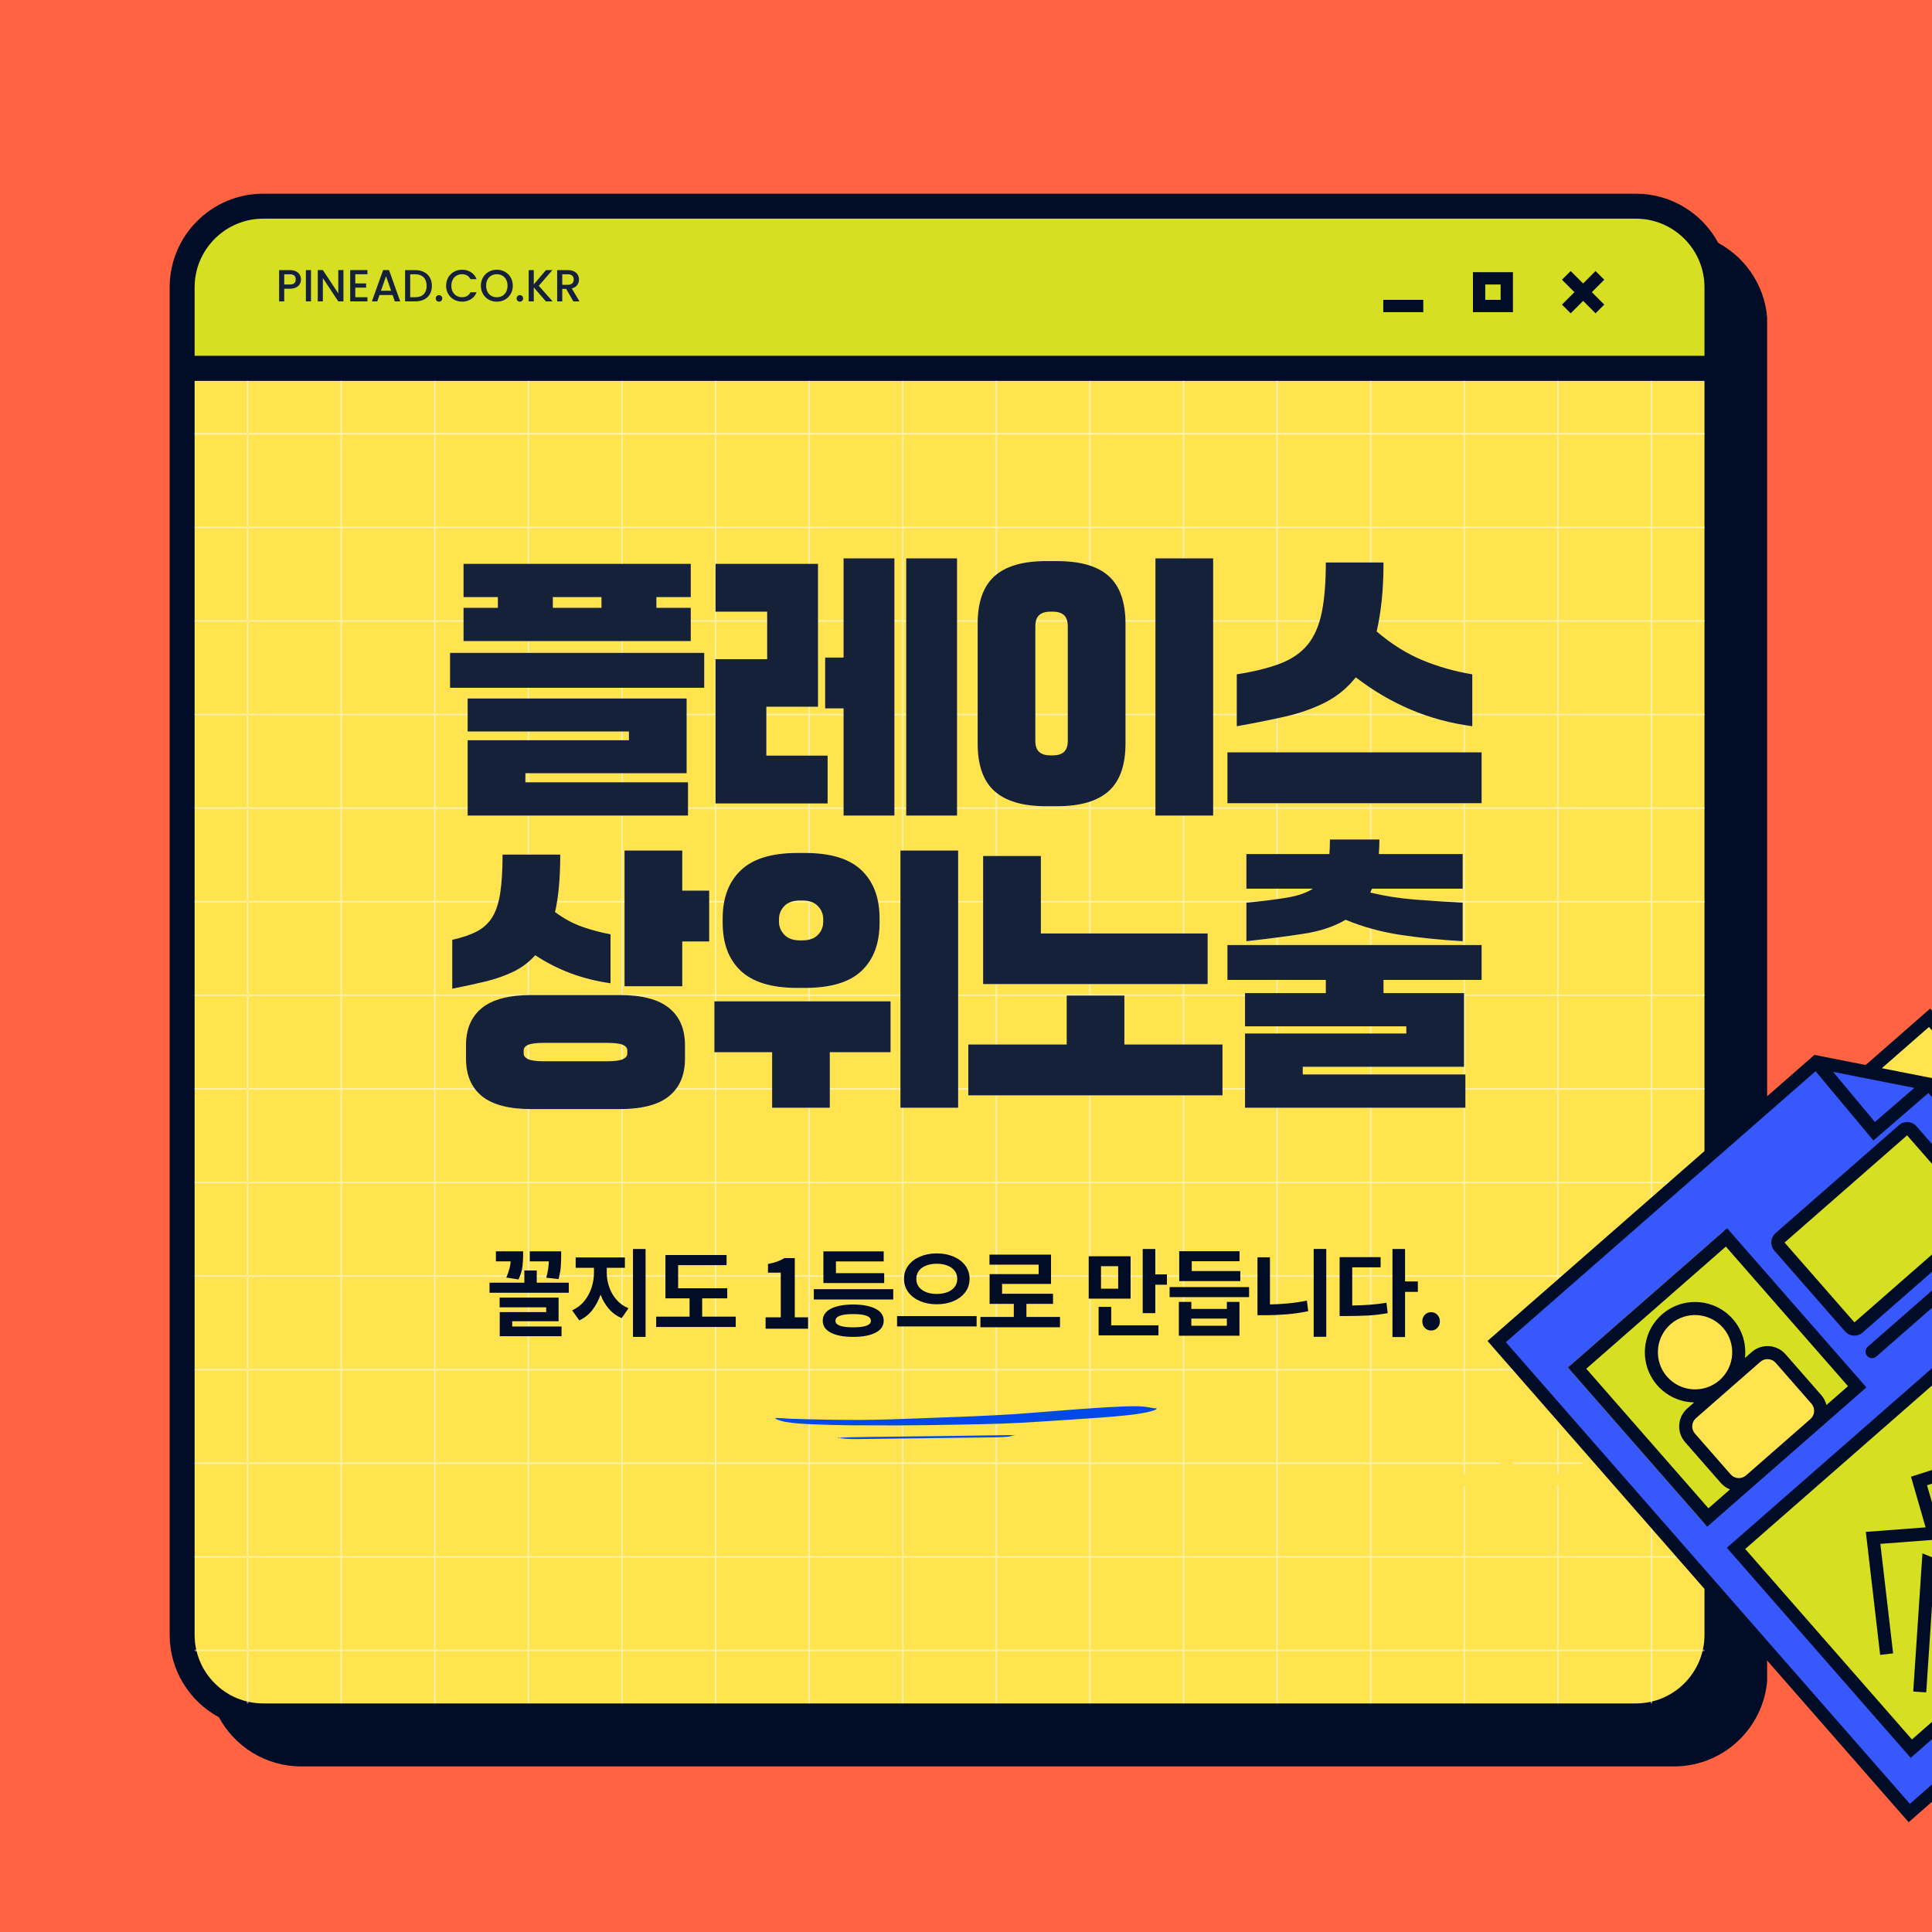 <svg xmlns="http://www.w3.org/2000/svg" xmlns:xlink="http://www.w3.org/1999/xlink" width="1080" viewBox="0 0 810 810" height="1080" preserveAspectRatio="xMidYMid meet"><defs><filter x="0%" y="0%" width="100%" height="100%" id="54d3d49d2c"></filter><filter x="0%" y="0%" width="100%" height="100%" id="3c76148e29"></filter><g></g><clipPath id="ca2f68da5f"><path d="M 71.133 81 L 740.883 81 L 740.883 741 L 71.133 741 Z M 71.133 81 " clip-rule="nonzero"></path></clipPath><mask id="30cdd99a35"><g filter="url(#54d3d49d2c)"><rect x="-81" width="972" fill="#000000" y="-81" height="972" fill-opacity="0.5"></rect></g></mask><clipPath id="454861c4ba"><path d="M 0.359 1 L 633.719 1 L 633.719 556.238 L 0.359 556.238 Z M 0.359 1 " clip-rule="nonzero"></path></clipPath><clipPath id="c9bda436b3"><rect x="0" width="634" y="0" height="557"></rect></clipPath><clipPath id="f7b7d9a6e4"><path d="M 324.543 589.504 L 485 589.504 L 485 598 L 324.543 598 Z M 324.543 589.504 " clip-rule="nonzero"></path></clipPath><clipPath id="64e3fd7e8a"><path d="M 351 601 L 427 601 L 427 603.754 L 351 603.754 Z M 351 601 " clip-rule="nonzero"></path></clipPath><clipPath id="f86b97d19f"><path d="M 605 534 L 810 534 L 810 626 L 605 626 Z M 605 534 " clip-rule="nonzero"></path></clipPath><clipPath id="0546c60672"><path d="M 582.383 598.18 L 849.906 364.062 L 1050.934 593.773 L 783.406 827.891 Z M 582.383 598.18 " clip-rule="nonzero"></path></clipPath><clipPath id="56cba983ec"><path d="M 582.383 598.18 L 849.906 364.062 L 1050.934 593.773 L 783.406 827.891 Z M 582.383 598.18 " clip-rule="nonzero"></path></clipPath><clipPath id="571dbd7f8d"><path d="M 683 426 L 810 426 L 810 764 L 683 764 Z M 683 426 " clip-rule="nonzero"></path></clipPath><clipPath id="339b534d6b"><path d="M 582.383 598.18 L 849.906 364.062 L 1050.934 593.773 L 783.406 827.891 Z M 582.383 598.18 " clip-rule="nonzero"></path></clipPath><clipPath id="497e0a17c4"><path d="M 582.383 598.18 L 849.906 364.062 L 1050.934 593.773 L 783.406 827.891 Z M 582.383 598.18 " clip-rule="nonzero"></path></clipPath><clipPath id="a62208e2cd"><path d="M 673 426 L 810 426 L 810 761 L 673 761 Z M 673 426 " clip-rule="nonzero"></path></clipPath><clipPath id="188abd4632"><path d="M 582.383 598.18 L 849.906 364.062 L 1050.934 593.773 L 783.406 827.891 Z M 582.383 598.18 " clip-rule="nonzero"></path></clipPath><clipPath id="b41d718786"><path d="M 582.383 598.18 L 849.906 364.062 L 1050.934 593.773 L 783.406 827.891 Z M 582.383 598.18 " clip-rule="nonzero"></path></clipPath><clipPath id="a7d64aa4fc"><path d="M 652 426 L 810 426 L 810 761 L 652 761 Z M 652 426 " clip-rule="nonzero"></path></clipPath><clipPath id="a102a306bf"><path d="M 582.383 598.18 L 849.906 364.062 L 1050.934 593.773 L 783.406 827.891 Z M 582.383 598.18 " clip-rule="nonzero"></path></clipPath><clipPath id="fbfcf49ecf"><path d="M 582.383 598.18 L 849.906 364.062 L 1050.934 593.773 L 783.406 827.891 Z M 582.383 598.18 " clip-rule="nonzero"></path></clipPath><clipPath id="2186c72e37"><path d="M 627 445 L 810 445 L 810 760 L 627 760 Z M 627 445 " clip-rule="nonzero"></path></clipPath><clipPath id="34e42987f5"><path d="M 582.383 598.18 L 849.906 364.062 L 1050.934 593.773 L 783.406 827.891 Z M 582.383 598.18 " clip-rule="nonzero"></path></clipPath><clipPath id="920a9021c3"><path d="M 582.383 598.18 L 849.906 364.062 L 1050.934 593.773 L 783.406 827.891 Z M 582.383 598.18 " clip-rule="nonzero"></path></clipPath><clipPath id="2cf4f035d6"><path d="M 657 470 L 810 470 L 810 733 L 657 733 Z M 657 470 " clip-rule="nonzero"></path></clipPath><clipPath id="1b4e5f173f"><path d="M 582.383 598.18 L 849.906 364.062 L 1050.934 593.773 L 783.406 827.891 Z M 582.383 598.18 " clip-rule="nonzero"></path></clipPath><clipPath id="2a50d0f34a"><path d="M 582.383 598.18 L 849.906 364.062 L 1050.934 593.773 L 783.406 827.891 Z M 582.383 598.18 " clip-rule="nonzero"></path></clipPath><clipPath id="ce051c37eb"><path d="M 693 551 L 764 551 L 764 621 L 693 621 Z M 693 551 " clip-rule="nonzero"></path></clipPath><clipPath id="166488b389"><path d="M 582.383 598.18 L 849.906 364.062 L 1050.934 593.773 L 783.406 827.891 Z M 582.383 598.18 " clip-rule="nonzero"></path></clipPath><clipPath id="879f85a333"><path d="M 582.383 598.18 L 849.906 364.062 L 1050.934 593.773 L 783.406 827.891 Z M 582.383 598.18 " clip-rule="nonzero"></path></clipPath><clipPath id="1602043a48"><path d="M 623 421 L 810 421 L 810 765 L 623 765 Z M 623 421 " clip-rule="nonzero"></path></clipPath><clipPath id="e2b1882ef2"><path d="M 582.383 598.18 L 849.906 364.062 L 1050.934 593.773 L 783.406 827.891 Z M 582.383 598.18 " clip-rule="nonzero"></path></clipPath><clipPath id="4105ed1fd3"><path d="M 582.383 598.18 L 849.906 364.062 L 1050.934 593.773 L 783.406 827.891 Z M 582.383 598.18 " clip-rule="nonzero"></path></clipPath><clipPath id="88d55d6aaf"><path d="M 0 216 L 183.941 216 L 183.941 473 L 0 473 Z M 0 216 " clip-rule="nonzero"></path></clipPath><image x="0" y="0" width="1440" id="0ef3581019" height="1440" preserveAspectRatio="xMidYMid meet"></image><mask id="3ef3975bcf"><g filter="url(#54d3d49d2c)"><g filter="url(#3c76148e29)" transform="matrix(0.179, 0, 0, 0.179, -73.309, 215.757)"><image x="0" y="0" width="1440" height="1440" preserveAspectRatio="xMidYMid meet"></image></g></g></mask><image x="0" y="0" width="1440" id="1df72d0cf9" height="1440" preserveAspectRatio="xMidYMid meet"></image><clipPath id="1ba6104403"><path d="M 607 492 L 644 492 L 644 532 L 607 532 Z M 607 492 " clip-rule="nonzero"></path></clipPath><clipPath id="6ffca3d61f"><path d="M 606.941 504.285 L 622.09 492.004 L 644.285 519.387 L 629.141 531.668 Z M 606.941 504.285 " clip-rule="nonzero"></path></clipPath><image x="0" y="0" width="182" id="9fac7b8b61" height="332" preserveAspectRatio="xMidYMid meet"></image><mask id="6407ca3672"><g filter="url(#54d3d49d2c)"><g filter="url(#3c76148e29)" transform="matrix(0.083, -0.067, 0.067, 0.082, 606.941, 504.285)"><image x="0" y="0" width="182" height="332" preserveAspectRatio="xMidYMid meet"></image></g></g></mask><image x="0" y="0" width="182" id="33579bca7f" height="332" preserveAspectRatio="xMidYMid meet"></image></defs><rect x="-81" width="972" fill="#ffffff" y="-81" height="972" fill-opacity="1"></rect><rect x="-81" width="972" fill="#ff6341" y="-81" height="972" fill-opacity="1"></rect><path fill="#ffe34f" d="M 110.367 719.402 C 91.617 719.402 76.363 704.148 76.363 685.398 L 76.363 154.395 L 719.848 154.395 L 719.848 685.398 C 719.848 704.148 704.594 719.402 685.84 719.402 Z M 110.367 719.402 " fill-opacity="1" fill-rule="nonzero"></path><path fill="#d7df23" d="M 76.363 154.453 L 76.363 120.445 C 76.363 101.695 91.617 86.441 110.367 86.441 L 685.84 86.441 C 704.594 86.441 719.848 101.695 719.848 120.445 L 719.848 154.453 Z M 76.363 154.453 " fill-opacity="1" fill-rule="nonzero"></path><g clip-path="url(#ca2f68da5f)"><path fill="#010d27" d="M 629.145 119.27 L 629.145 125.719 L 622.695 125.719 L 622.695 119.27 L 629.145 119.27 M 634.305 114.109 L 617.535 114.109 L 617.535 130.879 L 634.305 130.879 Z M 596.715 130.879 L 579.945 130.879 L 579.945 125.719 L 596.715 125.719 Z M 667.379 122.492 L 672.594 127.707 L 668.941 131.355 L 663.73 126.145 L 658.516 131.355 L 654.863 127.707 L 660.078 122.492 L 654.863 117.277 L 658.516 113.629 L 663.73 118.844 L 668.941 113.629 L 672.594 117.277 Z M 720.402 101.863 C 713.777 89.566 700.789 81.211 685.84 81.211 L 110.367 81.211 C 88.695 81.211 71.133 98.773 71.133 120.445 L 71.133 685.398 C 71.133 700.348 79.488 713.336 91.785 719.961 C 98.414 732.238 111.387 740.586 126.32 740.586 L 701.789 740.586 C 723.461 740.586 741.027 723.023 741.027 701.352 L 741.027 136.398 C 741.027 121.465 732.68 108.492 720.402 101.863 Z M 81.594 120.445 C 81.594 104.582 94.504 91.672 110.367 91.672 L 685.84 91.672 C 701.707 91.672 714.613 104.582 714.613 120.445 L 714.613 149.164 L 81.594 149.164 Z M 81.594 685.398 L 81.594 159.684 L 714.613 159.684 L 714.613 685.398 C 714.613 701.266 701.707 714.172 685.84 714.172 L 110.367 714.172 C 94.504 714.172 81.594 701.266 81.594 685.398 Z M 81.594 685.398 " fill-opacity="1" fill-rule="nonzero"></path></g><g mask="url(#30cdd99a35)"><g transform="matrix(1, 0, 0, 1, 81, 158)"><g clip-path="url(#c9bda436b3)"><g clip-path="url(#454861c4ba)"><path fill="#ffffff" d="M 23.156 556.145 L 22.504 556.145 L 22.504 1.656 L 23.156 1.656 Z M 62.395 1.656 L 61.738 1.656 L 61.738 556.145 L 62.395 556.145 Z M 101.629 1.656 L 100.977 1.656 L 100.977 556.145 L 101.629 556.145 Z M 140.867 1.656 L 140.211 1.656 L 140.211 556.145 L 140.867 556.145 Z M 180.102 1.656 L 179.449 1.656 L 179.449 556.145 L 180.102 556.145 Z M 219.34 1.656 L 218.688 1.656 L 218.688 556.145 L 219.34 556.145 Z M 258.578 1.656 L 257.922 1.656 L 257.922 556.145 L 258.578 556.145 Z M 297.812 1.656 L 297.16 1.656 L 297.16 556.145 L 297.812 556.145 Z M 337.051 1.656 L 336.395 1.656 L 336.395 556.145 L 337.051 556.145 Z M 376.285 1.656 L 375.633 1.656 L 375.633 556.145 L 376.285 556.145 Z M 415.523 1.656 L 414.871 1.656 L 414.871 556.145 L 415.523 556.145 Z M 454.762 1.656 L 454.105 1.656 L 454.105 556.145 L 454.762 556.145 Z M 493.996 1.656 L 493.344 1.656 L 493.344 556.145 L 493.996 556.145 Z M 533.234 1.656 L 532.582 1.656 L 532.582 556.145 L 533.234 556.145 Z M 572.473 1.656 L 571.816 1.656 L 571.816 556.145 L 572.473 556.145 Z M 611.707 1.656 L 611.055 1.656 L 611.055 556.145 L 611.707 556.145 Z M 633.613 533.609 L 0.594 533.609 L 0.594 534.266 L 633.613 534.266 Z M 633.613 494.375 L 0.594 494.375 L 0.594 495.027 L 633.613 495.027 Z M 633.613 455.137 L 0.594 455.137 L 0.594 455.793 L 633.613 455.793 Z M 633.613 415.902 L 0.594 415.902 L 0.594 416.555 L 633.613 416.555 Z M 633.613 376.664 L 0.594 376.664 L 0.594 377.316 L 633.613 377.316 Z M 633.613 337.426 L 0.594 337.426 L 0.594 338.082 L 633.613 338.082 Z M 633.613 298.191 L 0.594 298.191 L 0.594 298.844 L 633.613 298.844 Z M 633.613 258.953 L 0.594 258.953 L 0.594 259.609 L 633.613 259.609 Z M 633.613 219.719 L 0.594 219.719 L 0.594 220.371 L 633.613 220.371 Z M 633.613 180.48 L 0.594 180.48 L 0.594 181.137 L 633.613 181.137 Z M 633.613 141.246 L 0.594 141.246 L 0.594 141.898 L 633.613 141.898 Z M 633.613 102.008 L 0.594 102.008 L 0.594 102.66 L 633.613 102.66 Z M 633.613 62.77 L 0.594 62.77 L 0.594 63.426 L 633.613 63.426 Z M 633.613 23.535 L 0.594 23.535 L 0.594 24.188 L 633.613 24.188 Z M 633.613 23.535 " fill-opacity="1" fill-rule="nonzero"></path></g></g></g></g><g clip-path="url(#f7b7d9a6e4)"><path fill="#0048e8" d="M 324.543 594.641 C 325.66 595.066 327.492 595.855 329.441 596.168 C 331.395 596.477 332.875 596.648 335.016 596.824 C 337.156 597.004 339.957 597.105 342.949 597.223 C 345.945 597.34 349.137 597.41 352.484 597.488 C 355.836 597.566 359.383 597.602 363.09 597.574 C 366.793 597.551 370.688 597.602 375.445 597.605 C 380.207 597.609 385.234 597.512 390.066 597.473 C 394.898 597.434 400.02 597.289 404.91 597.223 C 409.801 597.156 414.855 597.012 419.652 596.867 C 424.453 596.723 429.562 596.43 434.57 596.109 C 439.574 595.789 444.25 595.496 448.832 595.199 C 453.41 594.902 457.695 594.598 461.816 594.305 C 465.941 594.012 469.762 593.672 473.434 593.254 C 477.105 592.836 480.57 592.273 483.012 591.555 C 485.453 590.836 485.41 590.293 483.758 590.418 C 483.758 590.418 480.375 589.602 476.789 589.574 C 473.207 589.551 469.5 589.711 465.543 589.922 C 461.59 590.133 457.398 590.441 452.984 590.75 C 448.57 591.062 443.957 591.434 439.137 591.824 C 434.32 592.211 429.301 592.609 424.379 592.938 C 419.461 593.262 414.727 593.477 409.734 593.707 C 404.746 593.938 399.934 594.09 394.91 594.293 C 389.891 594.496 385.168 594.621 380.23 594.832 C 375.293 595.043 370.648 595.16 366.918 595.234 C 363.191 595.309 359.383 595.34 356.004 595.305 C 352.621 595.27 349.172 595.27 346.141 595.199 C 343.105 595.129 340.02 595.078 337.391 594.996 C 334.758 594.914 333.016 594.898 331.504 594.828 C 329.992 594.758 327.707 594.5 326.754 594.562 C 324.699 594.215 325.648 595.047 324.543 594.641 Z M 324.543 594.641 " fill-opacity="1" fill-rule="nonzero"></path></g><g clip-path="url(#64e3fd7e8a)"><path fill="#0048e8" d="M 426.195 601.637 L 425.254 601.652 C 408.598 601.902 388.398 602.164 364.664 602.441 C 360.41 602.504 358.102 602.539 357.73 602.555 C 355.254 602.605 353.512 602.676 352.508 602.766 C 351.539 602.852 351.16 602.977 351.363 603.141 L 351.461 602.605 C 351.738 602.848 352.371 603.016 353.355 603.105 C 353.895 603.168 354.613 603.219 355.512 603.262 L 357.031 603.312 L 358.891 603.332 L 361.121 603.316 C 383.668 603.008 402.125 602.777 416.492 602.621 L 418.668 602.578 L 420.383 602.512 L 421.699 602.426 C 422.441 602.363 423.004 602.293 423.391 602.215 L 425.141 601.715 C 425.371 601.672 425.727 601.645 426.195 601.637 " fill-opacity="1" fill-rule="nonzero"></path></g><g clip-path="url(#f86b97d19f)"><g clip-path="url(#0546c60672)"><g clip-path="url(#56cba983ec)"><path fill="#ffe34f" d="M 630.246 620.676 C 625.887 624.492 621.375 623.895 617.746 623.418 C 614.418 622.98 611.789 622.633 609.082 625 C 608.074 625.887 606.539 625.781 605.656 624.773 C 604.773 623.766 604.875 622.23 605.887 621.348 C 610.242 617.531 614.758 618.125 618.383 618.602 C 621.711 619.043 624.344 619.387 627.047 617.02 C 629.754 614.652 629.758 612 629.766 608.645 C 629.773 604.984 629.781 600.434 634.141 596.617 C 638.5 592.805 643.012 593.398 646.641 593.875 C 649.969 594.312 652.598 594.66 655.305 592.293 C 658.008 589.926 658.016 587.273 658.023 583.914 C 658.031 580.258 658.039 575.703 662.398 571.891 C 666.758 568.074 671.273 568.668 674.898 569.145 C 678.227 569.582 680.859 569.93 683.562 567.562 C 684.574 566.68 686.109 566.781 686.992 567.789 C 687.875 568.797 687.773 570.332 686.762 571.219 C 682.402 575.031 677.891 574.438 674.266 573.961 C 670.934 573.523 668.305 573.176 665.598 575.543 C 662.895 577.91 662.887 580.566 662.879 583.926 C 662.871 587.582 662.863 592.133 658.504 595.949 C 654.145 599.762 649.629 599.168 646.004 598.691 C 642.676 598.254 640.047 597.906 637.34 600.273 C 634.637 602.641 634.629 605.293 634.621 608.652 C 634.613 612.309 634.605 616.859 630.246 620.676 Z M 717.816 566.777 C 715.109 569.145 712.48 568.797 709.148 568.359 C 705.523 567.883 701.012 567.289 696.652 571.102 C 692.293 574.918 692.281 579.469 692.273 583.129 C 692.266 586.484 692.262 589.141 689.555 591.508 C 686.852 593.875 684.219 593.527 680.891 593.09 C 677.266 592.613 672.754 592.02 668.395 595.832 C 664.035 599.648 664.023 604.199 664.016 607.855 C 664.008 611.215 664.004 613.867 661.297 616.234 C 658.594 618.602 655.965 618.258 652.633 617.816 C 649.008 617.34 644.496 616.746 640.137 620.559 C 639.129 621.445 639.023 622.977 639.906 623.988 C 640.793 624.996 642.328 625.098 643.336 624.215 C 646.039 621.848 648.672 622.195 652 622.633 C 655.625 623.113 660.137 623.707 664.496 619.891 C 668.855 616.074 668.867 611.523 668.875 607.867 C 668.883 604.508 668.887 601.855 671.594 599.488 C 674.297 597.121 676.926 597.469 680.258 597.906 C 683.883 598.383 688.395 598.977 692.754 595.164 C 697.113 591.348 697.125 586.797 697.133 583.137 C 697.141 579.777 697.145 577.125 699.848 574.758 C 702.555 572.391 705.184 572.738 708.516 573.176 C 712.141 573.652 716.656 574.246 721.016 570.43 C 722.023 569.547 722.125 568.012 721.242 567.004 C 720.359 565.996 718.824 565.895 717.816 566.777 Z M 927.234 569.59 C 927.238 566.785 927.242 564.57 929.504 562.59 C 931.766 560.613 933.961 560.902 936.742 561.27 C 939.773 561.668 943.543 562.164 947.188 558.977 C 950.832 555.789 950.84 551.984 950.844 548.93 C 950.852 546.121 950.855 543.906 953.117 541.926 C 955.379 539.949 957.574 540.238 960.355 540.605 C 963.387 541.004 967.16 541.5 970.801 538.312 C 971.645 537.574 971.73 536.289 970.992 535.445 C 970.254 534.602 968.973 534.52 968.129 535.258 C 965.867 537.234 963.668 536.945 960.887 536.578 C 957.855 536.18 954.086 535.684 950.441 538.871 C 946.801 542.059 946.793 545.863 946.785 548.922 C 946.777 551.727 946.773 553.941 944.516 555.922 C 942.254 557.898 940.055 557.609 937.273 557.242 C 934.242 556.844 930.473 556.348 926.832 559.535 C 923.188 562.723 923.18 566.527 923.172 569.582 C 923.168 572.391 923.164 574.605 920.902 576.582 C 918.641 578.562 916.445 578.273 913.664 577.906 C 910.633 577.508 906.863 577.012 903.219 580.199 C 902.375 580.938 902.289 582.219 903.027 583.062 C 903.766 583.906 905.051 583.992 905.895 583.254 C 908.152 581.277 910.352 581.566 913.133 581.93 C 916.164 582.328 919.934 582.824 923.578 579.637 C 927.219 576.449 927.227 572.648 927.234 569.59 Z M 996.75 534.602 C 994.488 536.578 992.289 536.289 989.508 535.922 C 986.477 535.523 982.707 535.027 979.062 538.215 C 975.422 541.402 975.414 545.207 975.406 548.262 C 975.398 551.07 975.395 553.285 973.133 555.266 C 970.875 557.242 968.676 556.953 965.895 556.586 C 962.863 556.188 959.094 555.691 955.453 558.879 C 951.809 562.066 951.801 565.871 951.793 568.926 C 951.789 571.734 951.785 573.949 949.523 575.926 C 947.262 577.906 945.066 577.617 942.285 577.25 C 939.254 576.852 935.484 576.355 931.84 579.543 C 930.996 580.281 930.91 581.562 931.648 582.406 C 932.387 583.25 933.672 583.336 934.516 582.598 C 936.773 580.621 938.973 580.91 941.754 581.273 C 944.785 581.676 948.555 582.172 952.195 578.984 C 955.84 575.797 955.848 571.992 955.855 568.934 C 955.859 566.129 955.863 563.914 958.125 561.934 C 960.387 559.957 962.582 560.246 965.363 560.613 C 968.395 561.012 972.164 561.508 975.809 558.32 C 979.449 555.133 979.461 551.328 979.465 548.273 C 979.473 545.465 979.477 543.25 981.738 541.27 C 983.996 539.293 986.195 539.582 988.977 539.949 C 992.008 540.348 995.777 540.844 999.422 537.656 C 1000.266 536.918 1000.352 535.637 999.613 534.793 C 998.875 533.949 997.594 533.863 996.75 534.602 Z M 996.75 534.602 " fill-opacity="1" fill-rule="nonzero"></path></g></g></g><g clip-path="url(#571dbd7f8d)"><g clip-path="url(#339b534d6b)"><g clip-path="url(#497e0a17c4)"><path fill="#010d27" d="M 683.375 566.098 L 842.688 426.68 L 1015.746 624.438 L 856.434 763.855 Z M 683.375 566.098 " fill-opacity="1" fill-rule="nonzero"></path></g></g></g><g clip-path="url(#a62208e2cd)"><g clip-path="url(#188abd4632)"><g clip-path="url(#b41d718786)"><path fill="#df4629" d="M 673.551 562.25 L 828.387 426.75 L 1002.125 625.281 L 847.289 760.781 Z M 673.551 562.25 " fill-opacity="1" fill-rule="nonzero"></path></g></g></g><g clip-path="url(#a7d64aa4fc)"><g clip-path="url(#a102a306bf)"><g clip-path="url(#fbfcf49ecf)"><path fill="#ffe34f" d="M 652.582 562.559 L 808.406 426.199 L 982.012 624.578 L 826.191 760.941 Z M 652.582 562.559 " fill-opacity="1" fill-rule="nonzero"></path></g></g></g><g clip-path="url(#2186c72e37)"><g clip-path="url(#34e42987f5)"><g clip-path="url(#920a9021c3)"><path fill="#3658fc" d="M 787.062 451.969 C 779.66 451.098 770.715 449.738 764.535 445.129 L 627.73 564.848 L 797.711 759.082 L 956.016 620.547 L 808.883 452.414 C 801.672 451.934 794.227 452.812 787.062 451.969 Z M 787.062 451.969 " fill-opacity="1" fill-rule="nonzero"></path></g></g></g><g clip-path="url(#2cf4f035d6)"><g clip-path="url(#1b4e5f173f)"><g clip-path="url(#2a50d0f34a)"><path fill="#d7df23" d="M 780.082 581.508 L 714.629 638.789 L 657.348 573.332 L 722.801 516.051 Z M 743 519 L 778.734 559.836 L 834.012 511.461 L 798.277 470.625 Z M 801.547 732.781 L 929.613 620.703 L 856.504 537.16 L 728.434 649.234 Z M 801.547 732.781 " fill-opacity="1" fill-rule="nonzero"></path></g></g></g><g clip-path="url(#ce051c37eb)"><g clip-path="url(#166488b389)"><g clip-path="url(#879f85a333)"><path fill="#ffe34f" d="M 697.84 578.145 C 691.953 571.414 692.633 561.191 699.359 555.305 C 706.086 549.418 716.312 550.098 722.199 556.824 C 728.086 563.551 727.406 573.777 720.68 579.664 C 713.953 585.551 703.727 584.871 697.84 578.145 Z M 736.84 568.469 L 710.355 591.645 C 707.34 594.285 707.031 598.914 709.672 601.93 L 723.961 618.254 C 726.598 621.273 731.227 621.582 734.242 618.941 L 760.727 595.766 C 763.742 593.125 764.051 588.5 761.41 585.48 L 747.121 569.156 C 744.48 566.141 739.855 565.832 736.84 568.469 Z M 736.84 568.469 " fill-opacity="1" fill-rule="nonzero"></path></g></g></g><g clip-path="url(#1602043a48)"><g clip-path="url(#e2b1882ef2)"><g clip-path="url(#4105ed1fd3)"><path fill="#010d27" d="M 818.402 433.312 L 809.238 422.844 L 782.191 446.512 L 760.695 442.27 L 623.645 562.207 L 800.211 763.969 L 814.062 751.848 L 825.484 764.906 L 838.508 753.512 L 847.668 763.98 L 1007.988 623.68 L 831.422 421.918 Z M 768.531 449.387 L 802.605 456.109 L 786.062 470.395 Z M 631.355 562.723 L 761.18 449.109 L 785.43 478.164 L 808.496 458.242 L 952.816 623.156 L 800.723 756.258 Z M 818.172 748.25 L 960.531 623.672 L 810.359 452.07 L 788.965 447.848 L 808.727 430.555 L 978.094 624.094 L 826 757.191 Z M 1000.277 623.168 L 848.184 756.27 L 842.617 749.91 L 985.805 624.605 L 822 437.426 L 830.91 429.633 Z M 801.066 736.988 L 933.957 620.691 L 856.875 532.609 L 723.984 648.906 Z M 731.695 649.418 L 856.359 540.324 L 926.246 620.18 L 801.582 729.273 Z M 780.898 558.68 L 832.625 513.414 C 834.793 511.516 835.012 508.211 833.117 506.047 L 803.508 472.211 C 801.609 470.047 798.305 469.824 796.141 471.723 L 744.414 516.988 C 742.246 518.887 742.023 522.191 743.922 524.355 L 773.531 558.191 C 775.426 560.359 778.73 560.578 780.898 558.68 Z M 748.195 520.941 L 799.555 475.996 L 828.84 509.461 L 777.48 554.41 Z M 838.223 516.352 C 839.355 515.355 841.082 515.473 842.078 516.605 C 843.07 517.742 842.957 519.469 841.82 520.461 L 786.664 568.73 C 785.527 569.727 783.801 569.609 782.809 568.473 C 781.816 567.34 781.93 565.613 783.066 564.617 Z M 860.434 563.09 L 865.879 563.547 L 860.66 625.762 L 838.438 630.621 L 850.387 674.828 L 810.941 659.121 L 807.582 709.543 L 802.133 709.18 L 805.988 651.266 L 842.262 665.711 L 831.664 626.508 L 855.551 621.285 Z M 793.695 693.188 L 788.266 693.82 L 782.258 642.258 L 807.32 640.344 L 801.191 619.117 L 833.836 608.703 L 844.25 573.762 L 849.488 575.324 L 838.25 613.031 L 807.918 622.707 L 814.434 645.285 L 788.344 647.273 Z M 762.637 599.051 L 782.496 581.668 L 724.09 514.926 L 657.348 573.332 L 715.754 640.074 L 735.617 622.695 Z M 732.016 618.582 C 730.125 620.234 727.242 620.043 725.59 618.152 L 710.594 601.016 C 708.938 599.129 709.129 596.246 711.02 594.59 L 738.039 570.945 C 739.93 569.289 742.812 569.484 744.469 571.371 L 759.465 588.508 C 761.117 590.398 760.926 593.281 759.035 594.938 Z M 698.93 577.191 C 693.266 570.719 693.922 560.848 700.395 555.188 C 706.863 549.523 716.734 550.18 722.398 556.652 C 728.059 563.121 727.402 572.992 720.93 578.656 C 714.461 584.316 704.59 583.66 698.93 577.191 Z M 665.059 573.848 L 723.574 522.637 L 774.785 581.156 L 765.742 589.066 C 765.371 587.574 764.656 586.145 763.578 584.91 L 748.582 567.773 C 744.941 563.617 738.598 563.195 734.441 566.832 L 731.57 569.344 C 732.23 563.645 730.578 557.699 726.512 553.051 C 718.863 544.312 705.531 543.426 696.793 551.074 C 688.055 558.719 687.168 572.051 694.816 580.789 C 698.883 585.438 704.555 587.863 710.293 587.965 L 707.422 590.477 C 703.266 594.117 702.844 600.457 706.48 604.617 L 721.477 621.754 C 722.559 622.988 723.879 623.883 725.309 624.453 L 716.27 632.363 Z M 665.059 573.848 " fill-opacity="1" fill-rule="nonzero"></path></g></g></g><g clip-path="url(#88d55d6aaf)"><g mask="url(#3ef3975bcf)"><g transform="matrix(0.179, 0, 0, 0.179, -73.309, 215.757)"><image x="0" y="0" width="1440" height="1440" preserveAspectRatio="xMidYMid meet"></image></g></g></g><g fill="#ffffff" fill-opacity="0.4"><g transform="translate(186.732, 445.054)"><g><path d="M 99.312 -71.656 L 110.594 -71.656 L 110.594 -50.344 L 99.312 -50.344 L 99.312 -31.562 L 75.109 -31.562 L 75.109 -88.469 L 99.312 -88.469 Z M 37.672 -44.578 C 35.055 -41.66 32 -39.359 28.5 -37.672 C 25.008 -35.984 21.133 -34.617 16.875 -33.578 C 12.613 -32.547 7.945 -31.531 2.875 -30.531 L 2.875 -51.031 C 7.02 -51.957 10.457 -53.129 13.188 -54.547 C 15.914 -55.973 18.066 -57.953 19.641 -60.484 C 21.211 -63.016 22.328 -66.391 22.984 -70.609 C 23.641 -74.836 23.969 -80.219 23.969 -86.75 L 48.156 -86.75 C 48.156 -76.988 47.426 -68.961 45.969 -62.672 C 49.727 -59.898 53.523 -57.844 57.359 -56.5 C 61.203 -55.156 65.16 -54.102 69.234 -53.344 L 69.234 -32.828 C 57.555 -34.441 47.035 -38.359 37.672 -44.578 Z M 73.031 -27.875 C 82.406 -27.875 89.316 -26.066 93.766 -22.453 C 98.223 -18.848 100.453 -13.629 100.453 -6.797 L 100.453 -1.266 C 100.453 5.641 98.223 10.898 93.766 14.516 C 89.316 18.129 82.406 19.938 73.031 19.938 L 36.062 19.938 C 26.688 19.938 19.77 18.129 15.312 14.516 C 10.863 10.898 8.641 5.641 8.641 -1.266 L 8.641 -6.797 C 8.641 -13.629 10.863 -18.848 15.312 -22.453 C 19.77 -26.066 26.688 -27.875 36.062 -27.875 Z M 76.266 -3.344 L 76.266 -4.609 C 76.266 -5.68 75.629 -6.484 74.359 -7.016 C 73.098 -7.555 70.852 -7.828 67.625 -7.828 L 41.469 -7.828 C 38.25 -7.828 36.004 -7.555 34.734 -7.016 C 33.461 -6.484 32.828 -5.68 32.828 -4.609 L 32.828 -3.344 C 32.828 -2.344 33.461 -1.551 34.734 -0.969 C 36.004 -0.395 38.25 -0.109 41.469 -0.109 L 67.625 -0.109 C 70.852 -0.109 73.098 -0.395 74.359 -0.969 C 75.629 -1.551 76.266 -2.344 76.266 -3.344 Z M 76.266 -3.344 "></path></g></g></g><g fill="#ffffff" fill-opacity="0.4"><g transform="translate(295.372, 445.054)"><g><path d="M 82.141 19.359 L 82.141 -88.469 L 106.328 -88.469 L 106.328 19.359 Z M 38.828 -30.875 C 28.148 -30.875 20.273 -33.254 15.203 -38.016 C 10.141 -42.773 7.609 -49.492 7.609 -58.172 L 7.609 -60.016 C 7.609 -68.617 10.141 -75.336 15.203 -80.172 C 20.273 -85.016 28.148 -87.438 38.828 -87.438 L 42.172 -87.438 C 52.922 -87.438 60.812 -85.016 65.844 -80.172 C 70.875 -75.336 73.391 -68.617 73.391 -60.016 L 73.391 -58.172 C 73.391 -49.492 70.875 -42.773 65.844 -38.016 C 60.812 -33.254 52.922 -30.875 42.172 -30.875 Z M 39.969 -50.797 L 41.016 -50.797 C 43.859 -50.797 46.023 -51.562 47.516 -53.094 C 49.016 -54.633 49.766 -56.484 49.766 -58.641 L 49.766 -59.562 C 49.766 -61.789 49.016 -63.672 47.516 -65.203 C 46.023 -66.742 43.859 -67.516 41.016 -67.516 L 39.969 -67.516 C 37.133 -67.516 34.969 -66.742 33.469 -65.203 C 31.969 -63.672 31.219 -61.789 31.219 -59.562 L 31.219 -58.641 C 31.219 -56.566 31.969 -54.738 33.469 -53.156 C 34.969 -51.582 37.133 -50.797 39.969 -50.797 Z M 28.344 19.359 L 28.344 -3.922 L 4.141 -3.922 L 4.141 -25.234 L 78 -25.234 L 78 -3.922 L 52.531 -3.922 L 52.531 19.359 Z M 28.344 19.359 "></path></g></g></g><g fill="#ffffff" fill-opacity="0.4"><g transform="translate(404.012, 445.054)"><g><path d="M 8.172 -32.484 L 8.172 -86.172 L 32.375 -86.172 L 32.375 -53.688 L 102.297 -53.688 L 102.297 -32.484 Z M 1.953 14.172 L 1.953 -7.141 L 43.203 -7.141 L 43.203 -27.656 L 67.391 -27.656 L 67.391 -7.141 L 108.516 -7.141 L 108.516 14.172 Z M 1.953 14.172 "></path></g></g></g><g fill="#ffffff" fill-opacity="0.4"><g transform="translate(512.652, 445.054)"><g><path d="M 100.578 -50.453 C 91.273 -50.992 82.57 -51.879 74.469 -53.109 C 66.375 -54.336 58.719 -56.445 51.5 -59.438 C 46.738 -56.602 40.863 -54.645 33.875 -53.562 C 26.883 -52.488 18.895 -51.453 9.906 -50.453 L 9.906 -66.594 C 16.969 -67.281 22.727 -68.004 27.188 -68.766 C 31.645 -69.535 35.176 -70.77 37.781 -72.469 L 9.906 -72.469 L 9.906 -86.984 L 44.703 -86.984 C 44.773 -87.898 44.828 -88.875 44.859 -89.906 C 44.898 -90.945 44.922 -92.004 44.922 -93.078 L 65.672 -93.078 C 65.672 -92.004 65.648 -90.969 65.609 -89.969 C 65.566 -88.969 65.508 -87.973 65.438 -86.984 L 100.578 -86.984 L 100.578 -72.469 L 62.562 -72.469 L 61.859 -70.844 C 67.93 -69.383 74.133 -68.406 80.469 -67.906 C 86.801 -67.406 93.504 -66.969 100.578 -66.594 Z M 108.516 -34.219 L 67.391 -34.219 L 67.391 -28.688 L 101.141 -28.688 L 101.141 2.188 L 33.531 2.188 L 33.531 5.422 L 101.719 5.422 L 101.719 19.359 L 9.328 19.359 L 9.328 -11.75 L 76.953 -11.75 L 76.953 -14.75 L 9.328 -14.75 L 9.328 -28.688 L 43.203 -28.688 L 43.203 -34.219 L 1.953 -34.219 L 1.953 -48.844 L 108.516 -48.844 Z M 108.516 -34.219 "></path></g></g></g><g fill="#152039" fill-opacity="1"><g transform="translate(186.732, 445.054)"><g><path d="M 99.312 -71.656 L 110.594 -71.656 L 110.594 -50.344 L 99.312 -50.344 L 99.312 -31.562 L 75.109 -31.562 L 75.109 -88.469 L 99.312 -88.469 Z M 37.672 -44.578 C 35.055 -41.66 32 -39.359 28.5 -37.672 C 25.008 -35.984 21.133 -34.617 16.875 -33.578 C 12.613 -32.547 7.945 -31.531 2.875 -30.531 L 2.875 -51.031 C 7.02 -51.957 10.457 -53.129 13.188 -54.547 C 15.914 -55.973 18.066 -57.953 19.641 -60.484 C 21.211 -63.016 22.328 -66.391 22.984 -70.609 C 23.641 -74.836 23.969 -80.219 23.969 -86.75 L 48.156 -86.75 C 48.156 -76.988 47.426 -68.961 45.969 -62.672 C 49.727 -59.898 53.523 -57.844 57.359 -56.5 C 61.203 -55.156 65.16 -54.102 69.234 -53.344 L 69.234 -32.828 C 57.555 -34.441 47.035 -38.359 37.672 -44.578 Z M 73.031 -27.875 C 82.406 -27.875 89.316 -26.066 93.766 -22.453 C 98.223 -18.848 100.453 -13.629 100.453 -6.797 L 100.453 -1.266 C 100.453 5.641 98.223 10.898 93.766 14.516 C 89.316 18.129 82.406 19.938 73.031 19.938 L 36.062 19.938 C 26.688 19.938 19.77 18.129 15.312 14.516 C 10.863 10.898 8.641 5.641 8.641 -1.266 L 8.641 -6.797 C 8.641 -13.629 10.863 -18.848 15.312 -22.453 C 19.77 -26.066 26.688 -27.875 36.062 -27.875 Z M 76.266 -3.344 L 76.266 -4.609 C 76.266 -5.68 75.629 -6.484 74.359 -7.016 C 73.098 -7.555 70.852 -7.828 67.625 -7.828 L 41.469 -7.828 C 38.25 -7.828 36.004 -7.555 34.734 -7.016 C 33.461 -6.484 32.828 -5.68 32.828 -4.609 L 32.828 -3.344 C 32.828 -2.344 33.461 -1.551 34.734 -0.969 C 36.004 -0.395 38.25 -0.109 41.469 -0.109 L 67.625 -0.109 C 70.852 -0.109 73.098 -0.395 74.359 -0.969 C 75.629 -1.551 76.266 -2.344 76.266 -3.344 Z M 76.266 -3.344 "></path></g></g></g><g fill="#152039" fill-opacity="1"><g transform="translate(295.372, 445.054)"><g><path d="M 82.141 19.359 L 82.141 -88.469 L 106.328 -88.469 L 106.328 19.359 Z M 38.828 -30.875 C 28.148 -30.875 20.273 -33.254 15.203 -38.016 C 10.141 -42.773 7.609 -49.492 7.609 -58.172 L 7.609 -60.016 C 7.609 -68.617 10.141 -75.336 15.203 -80.172 C 20.273 -85.016 28.148 -87.438 38.828 -87.438 L 42.172 -87.438 C 52.922 -87.438 60.812 -85.016 65.844 -80.172 C 70.875 -75.336 73.391 -68.617 73.391 -60.016 L 73.391 -58.172 C 73.391 -49.492 70.875 -42.773 65.844 -38.016 C 60.812 -33.254 52.922 -30.875 42.172 -30.875 Z M 39.969 -50.797 L 41.016 -50.797 C 43.859 -50.797 46.023 -51.562 47.516 -53.094 C 49.016 -54.633 49.766 -56.484 49.766 -58.641 L 49.766 -59.562 C 49.766 -61.789 49.016 -63.672 47.516 -65.203 C 46.023 -66.742 43.859 -67.516 41.016 -67.516 L 39.969 -67.516 C 37.133 -67.516 34.969 -66.742 33.469 -65.203 C 31.969 -63.672 31.219 -61.789 31.219 -59.562 L 31.219 -58.641 C 31.219 -56.566 31.969 -54.738 33.469 -53.156 C 34.969 -51.582 37.133 -50.797 39.969 -50.797 Z M 28.344 19.359 L 28.344 -3.922 L 4.141 -3.922 L 4.141 -25.234 L 78 -25.234 L 78 -3.922 L 52.531 -3.922 L 52.531 19.359 Z M 28.344 19.359 "></path></g></g></g><g fill="#152039" fill-opacity="1"><g transform="translate(404.012, 445.054)"><g><path d="M 8.172 -32.484 L 8.172 -86.172 L 32.375 -86.172 L 32.375 -53.688 L 102.297 -53.688 L 102.297 -32.484 Z M 1.953 14.172 L 1.953 -7.141 L 43.203 -7.141 L 43.203 -27.656 L 67.391 -27.656 L 67.391 -7.141 L 108.516 -7.141 L 108.516 14.172 Z M 1.953 14.172 "></path></g></g></g><g fill="#152039" fill-opacity="1"><g transform="translate(512.652, 445.054)"><g><path d="M 100.578 -50.453 C 91.273 -50.992 82.57 -51.879 74.469 -53.109 C 66.375 -54.336 58.719 -56.445 51.5 -59.438 C 46.738 -56.602 40.863 -54.645 33.875 -53.562 C 26.883 -52.488 18.895 -51.453 9.906 -50.453 L 9.906 -66.594 C 16.969 -67.281 22.727 -68.004 27.188 -68.766 C 31.645 -69.535 35.176 -70.77 37.781 -72.469 L 9.906 -72.469 L 9.906 -86.984 L 44.703 -86.984 C 44.773 -87.898 44.828 -88.875 44.859 -89.906 C 44.898 -90.945 44.922 -92.004 44.922 -93.078 L 65.672 -93.078 C 65.672 -92.004 65.648 -90.969 65.609 -89.969 C 65.566 -88.969 65.508 -87.973 65.438 -86.984 L 100.578 -86.984 L 100.578 -72.469 L 62.562 -72.469 L 61.859 -70.844 C 67.93 -69.383 74.133 -68.406 80.469 -67.906 C 86.801 -67.406 93.504 -66.969 100.578 -66.594 Z M 108.516 -34.219 L 67.391 -34.219 L 67.391 -28.688 L 101.141 -28.688 L 101.141 2.188 L 33.531 2.188 L 33.531 5.422 L 101.719 5.422 L 101.719 19.359 L 9.328 19.359 L 9.328 -11.75 L 76.953 -11.75 L 76.953 -14.75 L 9.328 -14.75 L 9.328 -28.688 L 43.203 -28.688 L 43.203 -34.219 L 1.953 -34.219 L 1.953 -48.844 L 108.516 -48.844 Z M 108.516 -34.219 "></path></g></g></g><g fill="#ffffff" fill-opacity="0.4"><g transform="translate(186.732, 322.569)"><g><path d="M 7.609 -53.797 L 7.609 -67.734 L 22 -67.734 L 22 -72.234 L 7.609 -72.234 L 7.609 -86.172 L 102.875 -86.172 L 102.875 -72.234 L 88.469 -72.234 L 88.469 -67.734 L 102.875 -67.734 L 102.875 -53.797 Z M 45.047 -67.734 L 65.438 -67.734 L 65.438 -72.234 L 45.047 -72.234 Z M 1.953 -34.219 L 1.953 -48.844 L 108.516 -48.844 L 108.516 -34.219 Z M 9.328 19.359 L 9.328 -12.219 L 76.953 -12.219 L 76.953 -15.891 L 9.328 -15.891 L 9.328 -29.719 L 101.141 -29.719 L 101.141 1.609 L 33.531 1.609 L 33.531 5.422 L 101.719 5.422 L 101.719 19.359 Z M 9.328 19.359 "></path></g></g></g><g fill="#ffffff" fill-opacity="0.4"><g transform="translate(295.372, 322.569)"><g><path d="M 58.297 19.359 L 58.297 -25.578 L 50.578 -25.578 L 50.578 -46.891 L 58.297 -46.891 L 58.297 -88.469 L 79.609 -88.469 L 79.609 19.359 Z M 84.562 19.359 L 84.562 -88.469 L 105.875 -88.469 L 105.875 19.359 Z M 4.609 14.281 L 4.609 -46.203 L 26.266 -46.203 L 26.266 -66.125 L 4.609 -66.125 L 4.609 -86.172 L 47.578 -86.172 L 47.578 -26.266 L 25.922 -26.266 L 25.922 -5.766 L 51.609 -5.766 L 51.609 14.281 Z M 4.609 14.281 "></path></g></g></g><g fill="#ffffff" fill-opacity="0.4"><g transform="translate(404.012, 322.569)"><g><path d="M 80.406 19.359 L 80.406 -88.469 L 104.609 -88.469 L 104.609 19.359 Z M 34.562 15.438 C 24.812 15.438 17.594 13.32 12.906 9.094 C 8.219 4.875 5.875 -1.766 5.875 -10.828 L 5.875 -61.062 C 5.875 -70.125 8.219 -76.766 12.906 -80.984 C 17.594 -85.211 24.812 -87.328 34.562 -87.328 L 39.172 -87.328 C 49.004 -87.328 56.242 -85.211 60.891 -80.984 C 65.535 -76.766 67.859 -70.125 67.859 -61.062 L 67.859 -10.828 C 67.859 -1.766 65.516 4.875 60.828 9.094 C 56.141 13.32 48.922 15.438 39.172 15.438 Z M 36.281 -5.875 L 37.438 -5.875 C 39.438 -5.875 40.973 -6.352 42.047 -7.312 C 43.117 -8.27 43.656 -9.828 43.656 -11.984 L 43.656 -59.906 C 43.656 -62.133 43.117 -63.727 42.047 -64.688 C 40.973 -65.645 39.438 -66.125 37.438 -66.125 L 36.281 -66.125 C 34.289 -66.125 32.754 -65.645 31.672 -64.688 C 30.598 -63.727 30.062 -62.133 30.062 -59.906 L 30.062 -11.984 C 30.062 -9.828 30.598 -8.27 31.672 -7.312 C 32.754 -6.352 34.289 -5.875 36.281 -5.875 Z M 36.281 -5.875 "></path></g></g></g><g fill="#ffffff" fill-opacity="0.4"><g transform="translate(512.652, 322.569)"><g><path d="M 55.766 -38.594 C 52.223 -34.133 47.973 -30.641 43.016 -28.109 C 38.066 -25.578 32.484 -23.598 26.266 -22.172 C 20.047 -20.754 13.25 -19.395 5.875 -18.094 L 5.875 -39.859 C 13.25 -41.016 19.352 -42.531 24.188 -44.406 C 29.031 -46.289 32.832 -48.922 35.594 -52.297 C 38.363 -55.68 40.32 -60.133 41.469 -65.656 C 42.625 -71.188 43.203 -78.219 43.203 -86.75 L 67.391 -86.75 C 67.391 -80.914 67.141 -75.613 66.641 -70.844 C 66.141 -66.082 65.43 -61.742 64.516 -57.828 C 70.734 -52.535 77.125 -48.523 83.688 -45.797 C 90.258 -43.066 97.234 -41.086 104.609 -39.859 L 104.609 -18.094 C 95.461 -19.32 86.859 -21.645 78.797 -25.062 C 70.734 -28.477 63.055 -32.988 55.766 -38.594 Z M 1.953 -7.141 L 108.516 -7.141 L 108.516 14.172 L 1.953 14.172 Z M 1.953 -7.141 "></path></g></g></g><g fill="#152039" fill-opacity="1"><g transform="translate(186.732, 322.569)"><g><path d="M 7.609 -53.797 L 7.609 -67.734 L 22 -67.734 L 22 -72.234 L 7.609 -72.234 L 7.609 -86.172 L 102.875 -86.172 L 102.875 -72.234 L 88.469 -72.234 L 88.469 -67.734 L 102.875 -67.734 L 102.875 -53.797 Z M 45.047 -67.734 L 65.438 -67.734 L 65.438 -72.234 L 45.047 -72.234 Z M 1.953 -34.219 L 1.953 -48.844 L 108.516 -48.844 L 108.516 -34.219 Z M 9.328 19.359 L 9.328 -12.219 L 76.953 -12.219 L 76.953 -15.891 L 9.328 -15.891 L 9.328 -29.719 L 101.141 -29.719 L 101.141 1.609 L 33.531 1.609 L 33.531 5.422 L 101.719 5.422 L 101.719 19.359 Z M 9.328 19.359 "></path></g></g></g><g fill="#152039" fill-opacity="1"><g transform="translate(295.372, 322.569)"><g><path d="M 58.297 19.359 L 58.297 -25.578 L 50.578 -25.578 L 50.578 -46.891 L 58.297 -46.891 L 58.297 -88.469 L 79.609 -88.469 L 79.609 19.359 Z M 84.562 19.359 L 84.562 -88.469 L 105.875 -88.469 L 105.875 19.359 Z M 4.609 14.281 L 4.609 -46.203 L 26.266 -46.203 L 26.266 -66.125 L 4.609 -66.125 L 4.609 -86.172 L 47.578 -86.172 L 47.578 -26.266 L 25.922 -26.266 L 25.922 -5.766 L 51.609 -5.766 L 51.609 14.281 Z M 4.609 14.281 "></path></g></g></g><g fill="#152039" fill-opacity="1"><g transform="translate(404.012, 322.569)"><g><path d="M 80.406 19.359 L 80.406 -88.469 L 104.609 -88.469 L 104.609 19.359 Z M 34.562 15.438 C 24.812 15.438 17.594 13.32 12.906 9.094 C 8.219 4.875 5.875 -1.766 5.875 -10.828 L 5.875 -61.062 C 5.875 -70.125 8.219 -76.766 12.906 -80.984 C 17.594 -85.211 24.812 -87.328 34.562 -87.328 L 39.172 -87.328 C 49.004 -87.328 56.242 -85.211 60.891 -80.984 C 65.535 -76.766 67.859 -70.125 67.859 -61.062 L 67.859 -10.828 C 67.859 -1.766 65.516 4.875 60.828 9.094 C 56.141 13.32 48.922 15.438 39.172 15.438 Z M 36.281 -5.875 L 37.438 -5.875 C 39.438 -5.875 40.973 -6.352 42.047 -7.312 C 43.117 -8.27 43.656 -9.828 43.656 -11.984 L 43.656 -59.906 C 43.656 -62.133 43.117 -63.727 42.047 -64.688 C 40.973 -65.645 39.438 -66.125 37.438 -66.125 L 36.281 -66.125 C 34.289 -66.125 32.754 -65.645 31.672 -64.688 C 30.598 -63.727 30.062 -62.133 30.062 -59.906 L 30.062 -11.984 C 30.062 -9.828 30.598 -8.27 31.672 -7.312 C 32.754 -6.352 34.289 -5.875 36.281 -5.875 Z M 36.281 -5.875 "></path></g></g></g><g fill="#152039" fill-opacity="1"><g transform="translate(512.652, 322.569)"><g><path d="M 55.766 -38.594 C 52.223 -34.133 47.973 -30.641 43.016 -28.109 C 38.066 -25.578 32.484 -23.598 26.266 -22.172 C 20.047 -20.754 13.25 -19.395 5.875 -18.094 L 5.875 -39.859 C 13.25 -41.016 19.352 -42.531 24.188 -44.406 C 29.031 -46.289 32.832 -48.922 35.594 -52.297 C 38.363 -55.68 40.32 -60.133 41.469 -65.656 C 42.625 -71.188 43.203 -78.219 43.203 -86.75 L 67.391 -86.75 C 67.391 -80.914 67.141 -75.613 66.641 -70.844 C 66.141 -66.082 65.43 -61.742 64.516 -57.828 C 70.734 -52.535 77.125 -48.523 83.688 -45.797 C 90.258 -43.066 97.234 -41.086 104.609 -39.859 L 104.609 -18.094 C 95.461 -19.32 86.859 -21.645 78.797 -25.062 C 70.734 -28.477 63.055 -32.988 55.766 -38.594 Z M 1.953 -7.141 L 108.516 -7.141 L 108.516 14.172 L 1.953 14.172 Z M 1.953 -7.141 "></path></g></g></g><g fill="#010d27" fill-opacity="1"><g transform="translate(203.472, 557.056)"><g><path d="M 30.688 -20.797 L 25.562 -21.359 C 25.938 -22.773 26.203 -24.047 26.359 -25.172 C 26.516 -26.305 26.609 -27.328 26.641 -28.234 L 18.641 -28.234 L 18.641 -32.438 L 31.797 -32.438 L 31.797 -30.359 C 31.797 -29.242 31.75 -27.883 31.656 -26.281 C 31.562 -24.676 31.238 -22.848 30.688 -20.797 Z M 13.922 -20.641 L 8.797 -21.438 C 9.441 -22.938 9.895 -24.227 10.156 -25.312 C 10.426 -26.406 10.586 -27.379 10.641 -28.234 L 4.438 -28.234 L 4.438 -32.438 L 15.844 -32.438 L 15.844 -30.516 C 15.844 -29.398 15.758 -27.992 15.594 -26.297 C 15.438 -24.609 14.879 -22.723 13.922 -20.641 Z M 11.281 -3.125 L 11.281 -0.922 L 31.953 -0.922 L 31.953 3.156 L 6.047 3.156 L 6.047 -6.953 L 25.516 -6.953 L 25.516 -8.953 L 6 -8.953 L 6 -13.047 L 30.719 -13.047 L 30.719 -3.125 Z M 21.562 -19.281 L 35 -19.281 L 35 -15.078 L 1.766 -15.078 L 1.766 -19.281 L 16.359 -19.281 L 16.359 -24.406 L 21.562 -24.406 Z M 21.562 -19.281 "></path></g></g></g><g fill="#010d27" fill-opacity="1"><g transform="translate(238.428, 557.056)"><g><path d="M 15.953 -25.516 L 15.953 -23.484 C 15.953 -21.484 16.285 -19.5 16.953 -17.531 C 17.617 -15.57 18.625 -13.801 19.969 -12.219 C 21.32 -10.633 23.023 -9.414 25.078 -8.562 L 22.203 -4.406 C 20.066 -5.332 18.266 -6.656 16.797 -8.375 C 15.328 -10.094 14.18 -12.062 13.359 -14.281 C 12.535 -11.883 11.383 -9.727 9.906 -7.812 C 8.426 -5.906 6.602 -4.461 4.438 -3.484 L 1.438 -7.688 C 3.488 -8.613 5.191 -9.914 6.547 -11.594 C 7.91 -13.281 8.926 -15.156 9.594 -17.219 C 10.258 -19.281 10.594 -21.367 10.594 -23.484 L 10.594 -25.516 L 2.922 -25.516 L 2.922 -29.875 L 23.562 -29.875 L 23.562 -25.516 Z M 26.953 -33.406 L 32.234 -33.406 L 32.234 3.438 L 26.953 3.438 Z M 26.953 -33.406 "></path></g></g></g><g fill="#010d27" fill-opacity="1"><g transform="translate(273.385, 557.056)"><g><path d="M 21 -5.047 L 35.078 -5.047 L 35.078 -0.719 L 1.719 -0.719 L 1.719 -5.047 L 15.719 -5.047 L 15.719 -12.719 L 5.594 -12.719 L 5.594 -30.875 L 31.234 -30.875 L 31.234 -26.641 L 10.922 -26.641 L 10.922 -16.953 L 31.516 -16.953 L 31.516 -12.719 L 21 -12.719 Z M 21 -5.047 "></path></g></g></g><g fill="#010d27" fill-opacity="1"><g transform="translate(308.341, 557.056)"><g></g></g></g><g fill="#010d27" fill-opacity="1"><g transform="translate(317.7, 557.056)"><g><path d="M 3.281 0 L 3.281 -4.766 L 9.641 -4.766 L 9.641 -23.484 L 4.281 -23.484 L 4.281 -27.125 C 5.77 -27.414 7.055 -27.754 8.141 -28.141 C 9.223 -28.523 10.227 -29.008 11.156 -29.594 L 15.516 -29.594 L 15.516 -4.766 L 21.078 -4.766 L 21.078 0 Z M 3.281 0 "></path></g></g></g><g fill="#010d27" fill-opacity="1"><g transform="translate(339.418, 557.056)"><g><path d="M 31.281 -23.281 L 31.281 -19.125 L 5.797 -19.125 L 5.797 -32.406 L 31.078 -32.406 L 31.078 -28.203 L 11.047 -28.203 L 11.047 -23.281 Z M 18.281 -0.562 C 23.238 -0.562 25.719 -1.477 25.719 -3.312 C 25.719 -5.188 23.238 -6.125 18.281 -6.125 C 13.32 -6.125 10.844 -5.188 10.844 -3.312 C 10.844 -1.477 13.32 -0.562 18.281 -0.562 Z M 18.281 -10.125 C 22.25 -10.125 25.375 -9.535 27.656 -8.359 C 29.938 -7.18 31.078 -5.5 31.078 -3.312 C 31.078 -1.156 29.938 0.504 27.656 1.672 C 25.375 2.848 22.25 3.438 18.281 3.438 C 14.301 3.438 11.176 2.848 8.906 1.672 C 6.645 0.504 5.516 -1.156 5.516 -3.312 C 5.516 -5.5 6.645 -7.18 8.906 -8.359 C 11.176 -9.535 14.301 -10.125 18.281 -10.125 Z M 1.766 -16.562 L 35.078 -16.562 L 35.078 -12.234 L 1.766 -12.234 Z M 1.766 -16.562 "></path></g></g></g><g fill="#010d27" fill-opacity="1"><g transform="translate(374.374, 557.056)"><g><path d="M 18.359 -31.562 C 20.941 -31.562 23.273 -31.117 25.359 -30.234 C 27.441 -29.359 29.086 -28.117 30.297 -26.516 C 31.516 -24.922 32.125 -23.039 32.125 -20.875 C 32.125 -18.75 31.516 -16.883 30.297 -15.281 C 29.086 -13.676 27.441 -12.43 25.359 -11.547 C 23.273 -10.672 20.941 -10.234 18.359 -10.234 C 15.797 -10.234 13.473 -10.672 11.391 -11.547 C 9.316 -12.43 7.672 -13.676 6.453 -15.281 C 5.242 -16.883 4.641 -18.75 4.641 -20.875 C 4.641 -23.039 5.242 -24.922 6.453 -26.516 C 7.672 -28.117 9.316 -29.359 11.391 -30.234 C 13.473 -31.117 15.797 -31.562 18.359 -31.562 Z M 18.359 -27.234 C 16.703 -27.234 15.227 -26.977 13.938 -26.469 C 12.645 -25.969 11.629 -25.242 10.891 -24.297 C 10.16 -23.348 9.797 -22.207 9.797 -20.875 C 9.797 -19.57 10.16 -18.445 10.891 -17.5 C 11.629 -16.551 12.645 -15.82 13.938 -15.312 C 15.227 -14.812 16.703 -14.562 18.359 -14.562 C 20.035 -14.562 21.52 -14.812 22.812 -15.312 C 24.113 -15.82 25.129 -16.551 25.859 -17.5 C 26.586 -18.445 26.953 -19.57 26.953 -20.875 C 26.953 -22.207 26.586 -23.348 25.859 -24.297 C 25.129 -25.242 24.113 -25.969 22.812 -26.469 C 21.52 -26.977 20.035 -27.234 18.359 -27.234 Z M 1.719 -5.281 L 35.078 -5.281 L 35.078 -0.953 L 1.719 -0.953 Z M 1.719 -5.281 "></path></g></g></g><g fill="#010d27" fill-opacity="1"><g transform="translate(409.33, 557.056)"><g><path d="M 21 -4.922 L 35.078 -4.922 L 35.078 -0.594 L 1.719 -0.594 L 1.719 -4.922 L 15.719 -4.922 L 15.719 -10.406 L 5.562 -10.406 L 5.562 -22.875 L 26.125 -22.875 L 26.125 -26.844 L 5.516 -26.844 L 5.516 -31.047 L 31.312 -31.047 L 31.312 -18.766 L 10.797 -18.766 L 10.797 -14.641 L 32.156 -14.641 L 32.156 -10.406 L 21 -10.406 Z M 21 -4.922 "></path></g></g></g><g fill="#010d27" fill-opacity="1"><g transform="translate(444.287, 557.056)"><g></g></g></g><g fill="#010d27" fill-opacity="1"><g transform="translate(453.646, 557.056)"><g><path d="M 15.156 -16.766 L 15.156 -26.203 L 7.953 -26.203 L 7.953 -16.766 Z M 20.359 -30.359 L 20.359 -12.594 L 2.797 -12.594 L 2.797 -30.359 Z M 12.234 -9.156 L 12.234 -1.406 L 32.047 -1.406 L 32.047 2.797 L 6.953 2.797 L 6.953 -9.156 Z M 30.719 -22.766 L 35.594 -22.766 L 35.594 -18.438 L 30.719 -18.438 L 30.719 -6.516 L 25.438 -6.516 L 25.438 -33.406 L 30.719 -33.406 Z M 30.719 -22.766 "></path></g></g></g><g fill="#010d27" fill-opacity="1"><g transform="translate(488.602, 557.056)"><g><path d="M 31.406 -24.156 L 31.406 -19.953 L 5.797 -19.953 L 5.797 -32.484 L 31.078 -32.484 L 31.078 -28.281 L 11.047 -28.281 L 11.047 -24.156 Z M 25.766 -1.234 L 25.766 -4.234 L 10.875 -4.234 L 10.875 -1.234 Z M 25.766 -8.281 L 25.766 -11.234 L 31.047 -11.234 L 31.047 2.953 L 5.641 2.953 L 5.641 -11.234 L 10.875 -11.234 L 10.875 -8.281 Z M 1.766 -17.438 L 35.078 -17.438 L 35.078 -13.234 L 1.766 -13.234 Z M 1.766 -17.438 "></path></g></g></g><g fill="#010d27" fill-opacity="1"><g transform="translate(523.558, 557.056)"><g><path d="M 8.875 -29.922 L 8.875 -10.156 C 11.301 -10.207 13.812 -10.352 16.406 -10.594 C 19.008 -10.832 21.66 -11.223 24.359 -11.766 L 24.922 -7.359 C 21.773 -6.691 18.688 -6.238 15.656 -6 C 12.633 -5.758 9.723 -5.641 6.922 -5.641 L 3.641 -5.641 L 3.641 -29.922 Z M 27.203 -33.438 L 32.484 -33.438 L 32.484 3.406 L 27.203 3.406 Z M 27.203 -33.438 "></path></g></g></g><g fill="#010d27" fill-opacity="1"><g transform="translate(558.515, 557.056)"><g><path d="M 8.406 -25.719 L 8.406 -9.719 C 11.008 -9.77 13.457 -9.875 15.75 -10.031 C 18.051 -10.195 20.391 -10.477 22.766 -10.875 L 23.281 -6.516 C 20.508 -6.016 17.781 -5.688 15.094 -5.531 C 12.414 -5.383 9.477 -5.312 6.281 -5.312 L 3.125 -5.312 L 3.125 -30 L 20.312 -30 L 20.312 -25.719 Z M 35.922 -19.797 L 35.922 -15.438 L 30.562 -15.438 L 30.562 3.516 L 25.281 3.516 L 25.281 -33.406 L 30.562 -33.406 L 30.562 -19.797 Z M 35.922 -19.797 "></path></g></g></g><g fill="#010d27" fill-opacity="1"><g transform="translate(593.471, 557.056)"><g><path d="M 6.516 0.766 C 5.473 0.766 4.598 0.398 3.891 -0.328 C 3.191 -1.066 2.844 -1.984 2.844 -3.078 C 2.844 -4.172 3.191 -5.082 3.891 -5.812 C 4.598 -6.551 5.473 -6.922 6.516 -6.922 C 7.555 -6.922 8.43 -6.551 9.141 -5.812 C 9.848 -5.082 10.203 -4.172 10.203 -3.078 C 10.203 -1.984 9.848 -1.066 9.141 -0.328 C 8.43 0.398 7.555 0.766 6.516 0.766 Z M 6.516 0.766 "></path></g></g></g><g clip-path="url(#1ba6104403)"><g clip-path="url(#6ffca3d61f)"><g mask="url(#6407ca3672)"><g transform="matrix(0.083, -0.067, 0.067, 0.082, 606.941, 504.285)"><image x="0" y="0" width="182" height="332" preserveAspectRatio="xMidYMid meet"></image></g></g></g></g><g fill="#152039" fill-opacity="1"><g transform="translate(115.602, 126.357)"><g><path d="M 10.578 -9.203 C 10.578 -8.535 10.422 -7.906 10.109 -7.312 C 9.797 -6.727 9.289 -6.25 8.594 -5.875 C 7.906 -5.5 7.02 -5.312 5.938 -5.312 L 3.562 -5.312 L 3.562 0 L 1.422 0 L 1.422 -13.109 L 5.938 -13.109 C 6.945 -13.109 7.801 -12.93 8.5 -12.578 C 9.195 -12.234 9.719 -11.766 10.062 -11.172 C 10.406 -10.586 10.578 -9.93 10.578 -9.203 Z M 5.938 -7.078 C 6.758 -7.078 7.367 -7.258 7.766 -7.625 C 8.172 -8 8.375 -8.523 8.375 -9.203 C 8.375 -10.641 7.562 -11.359 5.938 -11.359 L 3.562 -11.359 L 3.562 -7.078 Z M 5.938 -7.078 "></path></g></g></g><g fill="#152039" fill-opacity="1"><g transform="translate(126.82, 126.357)"><g><path d="M 3.562 -13.109 L 3.562 0 L 1.422 0 L 1.422 -13.109 Z M 3.562 -13.109 "></path></g></g></g><g fill="#152039" fill-opacity="1"><g transform="translate(131.798, 126.357)"><g><path d="M 12.188 0 L 10.031 0 L 3.562 -9.781 L 3.562 0 L 1.422 0 L 1.422 -13.125 L 3.562 -13.125 L 10.031 -3.359 L 10.031 -13.125 L 12.188 -13.125 Z M 12.188 0 "></path></g></g></g><g fill="#152039" fill-opacity="1"><g transform="translate(145.393, 126.357)"><g><path d="M 3.562 -11.375 L 3.562 -7.531 L 8.094 -7.531 L 8.094 -5.766 L 3.562 -5.766 L 3.562 -1.75 L 8.656 -1.75 L 8.656 0 L 1.422 0 L 1.422 -13.125 L 8.656 -13.125 L 8.656 -11.375 Z M 3.562 -11.375 "></path></g></g></g><g fill="#152039" fill-opacity="1"><g transform="translate(155.273, 126.357)"><g><path d="M 9.312 -2.672 L 3.828 -2.672 L 2.891 0 L 0.641 0 L 5.344 -13.125 L 7.828 -13.125 L 12.516 0 L 10.266 0 Z M 8.719 -4.438 L 6.578 -10.531 L 4.438 -4.438 Z M 8.719 -4.438 "></path></g></g></g><g fill="#152039" fill-opacity="1"><g transform="translate(168.415, 126.357)"><g><path d="M 5.703 -13.109 C 7.086 -13.109 8.305 -12.836 9.359 -12.297 C 10.41 -11.766 11.223 -11 11.797 -10 C 12.367 -9 12.656 -7.832 12.656 -6.5 C 12.656 -5.164 12.367 -4.008 11.797 -3.031 C 11.223 -2.051 10.41 -1.301 9.359 -0.781 C 8.305 -0.258 7.086 0 5.703 0 L 1.422 0 L 1.422 -13.109 Z M 5.703 -1.75 C 7.234 -1.75 8.406 -2.164 9.219 -3 C 10.039 -3.832 10.453 -5 10.453 -6.5 C 10.453 -8.02 10.039 -9.207 9.219 -10.062 C 8.406 -10.926 7.234 -11.359 5.703 -11.359 L 3.562 -11.359 L 3.562 -1.75 Z M 5.703 -1.75 "></path></g></g></g><g fill="#152039" fill-opacity="1"><g transform="translate(181.784, 126.357)"><g><path d="M 2.281 0.125 C 1.895 0.125 1.566 -0.004 1.297 -0.266 C 1.035 -0.523 0.906 -0.852 0.906 -1.25 C 0.906 -1.633 1.035 -1.957 1.297 -2.219 C 1.566 -2.488 1.895 -2.625 2.281 -2.625 C 2.656 -2.625 2.973 -2.488 3.234 -2.219 C 3.504 -1.957 3.641 -1.633 3.641 -1.25 C 3.641 -0.852 3.504 -0.523 3.234 -0.266 C 2.973 -0.004 2.656 0.125 2.281 0.125 Z M 2.281 0.125 "></path></g></g></g><g fill="#152039" fill-opacity="1"><g transform="translate(186.328, 126.357)"><g><path d="M 0.703 -6.578 C 0.703 -7.859 1 -9.008 1.594 -10.031 C 2.188 -11.051 2.992 -11.848 4.016 -12.422 C 5.047 -12.992 6.172 -13.281 7.391 -13.281 C 8.785 -13.281 10.023 -12.938 11.109 -12.25 C 12.203 -11.562 12.992 -10.586 13.484 -9.328 L 10.906 -9.328 C 10.562 -10.023 10.086 -10.539 9.484 -10.875 C 8.879 -11.219 8.18 -11.391 7.391 -11.391 C 6.523 -11.391 5.754 -11.191 5.078 -10.797 C 4.398 -10.41 3.867 -9.852 3.484 -9.125 C 3.098 -8.395 2.906 -7.547 2.906 -6.578 C 2.906 -5.609 3.098 -4.758 3.484 -4.031 C 3.867 -3.301 4.398 -2.738 5.078 -2.344 C 5.754 -1.945 6.523 -1.75 7.391 -1.75 C 8.18 -1.75 8.879 -1.914 9.484 -2.25 C 10.086 -2.594 10.562 -3.113 10.906 -3.812 L 13.484 -3.812 C 12.992 -2.551 12.203 -1.582 11.109 -0.906 C 10.023 -0.227 8.785 0.109 7.391 0.109 C 6.16 0.109 5.035 -0.176 4.016 -0.75 C 2.992 -1.32 2.188 -2.113 1.594 -3.125 C 1 -4.145 0.703 -5.297 0.703 -6.578 Z M 0.703 -6.578 "></path></g></g></g><g fill="#152039" fill-opacity="1"><g transform="translate(200.903, 126.357)"><g><path d="M 7.391 0.125 C 6.172 0.125 5.047 -0.156 4.016 -0.719 C 2.992 -1.289 2.188 -2.086 1.594 -3.109 C 1 -4.141 0.703 -5.297 0.703 -6.578 C 0.703 -7.859 1 -9.008 1.594 -10.031 C 2.188 -11.051 2.992 -11.848 4.016 -12.422 C 5.047 -12.992 6.172 -13.281 7.391 -13.281 C 8.617 -13.281 9.742 -12.992 10.766 -12.422 C 11.797 -11.848 12.609 -11.051 13.203 -10.031 C 13.797 -9.008 14.094 -7.859 14.094 -6.578 C 14.094 -5.297 13.797 -4.141 13.203 -3.109 C 12.609 -2.086 11.797 -1.289 10.766 -0.719 C 9.742 -0.156 8.617 0.125 7.391 0.125 Z M 7.391 -1.734 C 8.254 -1.734 9.023 -1.93 9.703 -2.328 C 10.391 -2.723 10.922 -3.285 11.297 -4.016 C 11.68 -4.754 11.875 -5.609 11.875 -6.578 C 11.875 -7.547 11.68 -8.395 11.297 -9.125 C 10.922 -9.852 10.391 -10.41 9.703 -10.797 C 9.023 -11.191 8.254 -11.391 7.391 -11.391 C 6.523 -11.391 5.754 -11.191 5.078 -10.797 C 4.398 -10.41 3.867 -9.852 3.484 -9.125 C 3.098 -8.395 2.906 -7.547 2.906 -6.578 C 2.906 -5.609 3.098 -4.754 3.484 -4.016 C 3.867 -3.285 4.398 -2.723 5.078 -2.328 C 5.754 -1.93 6.523 -1.734 7.391 -1.734 Z M 7.391 -1.734 "></path></g></g></g><g fill="#152039" fill-opacity="1"><g transform="translate(215.686, 126.357)"><g><path d="M 2.281 0.125 C 1.895 0.125 1.566 -0.004 1.297 -0.266 C 1.035 -0.523 0.906 -0.852 0.906 -1.25 C 0.906 -1.633 1.035 -1.957 1.297 -2.219 C 1.566 -2.488 1.895 -2.625 2.281 -2.625 C 2.656 -2.625 2.973 -2.488 3.234 -2.219 C 3.504 -1.957 3.641 -1.633 3.641 -1.25 C 3.641 -0.852 3.504 -0.523 3.234 -0.266 C 2.973 -0.004 2.656 0.125 2.281 0.125 Z M 2.281 0.125 "></path></g></g></g><g fill="#152039" fill-opacity="1"><g transform="translate(220.23, 126.357)"><g><path d="M 8.641 0 L 3.562 -5.859 L 3.562 0 L 1.422 0 L 1.422 -13.109 L 3.562 -13.109 L 3.562 -7.125 L 8.656 -13.109 L 11.359 -13.109 L 5.656 -6.547 L 11.453 0 Z M 8.641 0 "></path></g></g></g><g fill="#152039" fill-opacity="1"><g transform="translate(232.166, 126.357)"><g><path d="M 8.219 0 L 5.203 -5.25 L 3.562 -5.25 L 3.562 0 L 1.422 0 L 1.422 -13.109 L 5.938 -13.109 C 6.945 -13.109 7.801 -12.93 8.5 -12.578 C 9.195 -12.223 9.719 -11.75 10.062 -11.156 C 10.406 -10.57 10.578 -9.914 10.578 -9.188 C 10.578 -8.332 10.328 -7.555 9.828 -6.859 C 9.336 -6.16 8.578 -5.688 7.547 -5.438 L 10.781 0 Z M 3.562 -6.953 L 5.938 -6.953 C 6.738 -6.953 7.344 -7.156 7.75 -7.562 C 8.164 -7.969 8.375 -8.508 8.375 -9.188 C 8.375 -9.863 8.172 -10.395 7.766 -10.781 C 7.367 -11.164 6.758 -11.359 5.938 -11.359 L 3.562 -11.359 Z M 3.562 -6.953 "></path></g></g></g></svg>